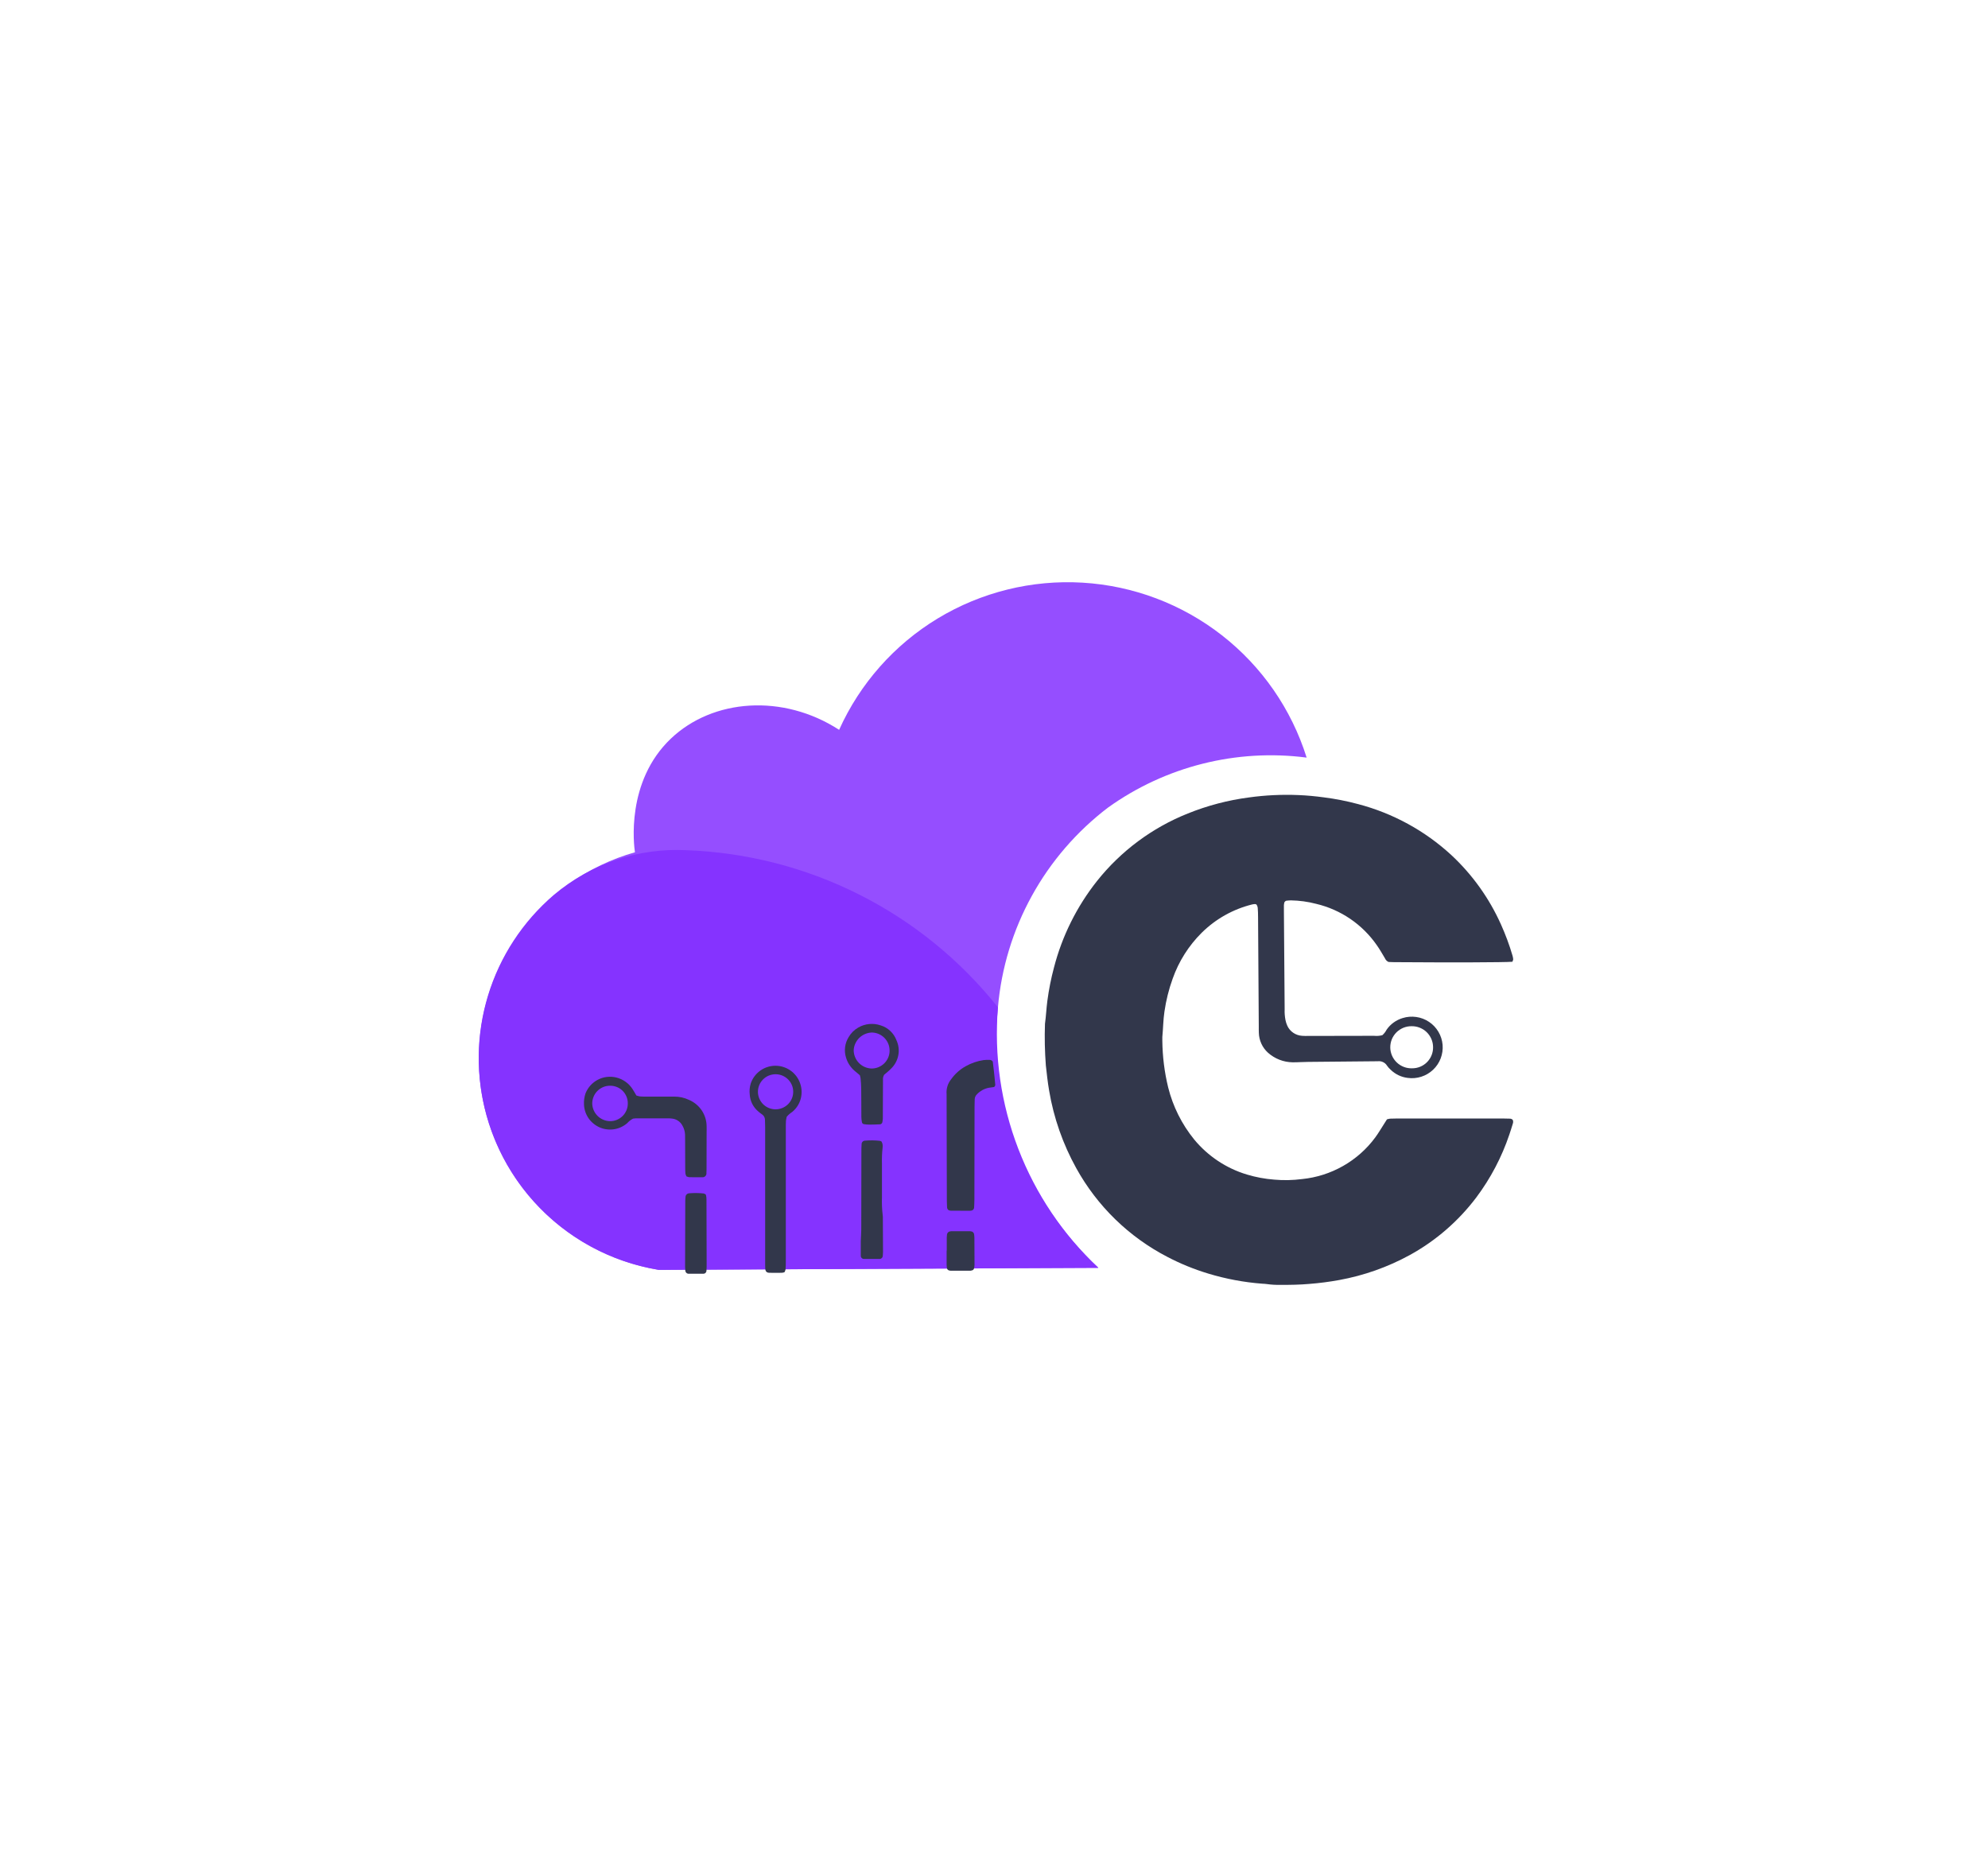 <svg width="64" height="60" viewBox="0 0 64 60" fill="none" xmlns="http://www.w3.org/2000/svg">
<g filter="url(#filter0_d_5360_599)">
<g clip-path="url(#clip0_5360_599)">
<path d="M60.241 4H4V56H60.241V4Z" fill="white"/>
<g clip-path="url(#clip1_5360_599)">
<path d="M27.014 23.495C25.209 22.325 22.948 22.492 21.597 23.778C20.14 25.165 20.408 27.221 20.441 27.437C18.929 27.866 17.608 28.795 16.697 30.072C15.784 31.35 15.336 32.899 15.425 34.464C15.514 36.029 16.135 37.518 17.186 38.684C18.237 39.85 19.654 40.624 21.205 40.88L35.36 40.814C33.832 39.395 32.766 37.551 32.302 35.521C32.082 34.505 32.023 33.461 32.127 32.427C32.236 31.169 32.607 29.948 33.217 28.842C33.826 27.735 34.66 26.768 35.666 26.001C37.516 24.673 39.804 24.096 42.065 24.389C41.577 22.831 40.626 21.457 39.337 20.451C38.048 19.445 36.482 18.854 34.849 18.757C33.215 18.66 31.59 19.062 30.19 19.908C28.792 20.754 27.684 22.005 27.014 23.495Z" fill="#954EFF"/>
<path d="M32.126 32.427C32 33.977 32.224 35.536 32.784 36.988C33.344 38.44 34.224 39.747 35.359 40.814L21.204 40.879C19.903 40.663 18.692 40.081 17.711 39.202C16.73 38.322 16.021 37.183 15.666 35.916C15.312 34.65 15.327 33.309 15.71 32.05C16.092 30.792 16.827 29.668 17.827 28.811C19.016 27.807 20.545 27.291 22.101 27.37C24.039 27.441 25.939 27.929 27.669 28.802C29.4 29.675 30.92 30.912 32.126 32.427V32.427Z" fill="#8533FF"/>
<path d="M48.689 30.961C48.411 30.983 46.737 30.987 44.88 30.974C44.813 30.974 44.748 30.969 44.7 30.967C44.649 30.944 44.608 30.902 44.586 30.85C44.5 30.708 44.42 30.562 44.324 30.428C43.861 29.76 43.166 29.285 42.373 29.097C42.108 29.027 41.834 28.99 41.56 28.985C41.511 28.986 41.461 28.99 41.412 28.996C41.396 29.001 41.381 29.008 41.37 29.02C41.358 29.031 41.349 29.045 41.344 29.061C41.338 29.086 41.335 29.11 41.333 29.135C41.333 29.201 41.331 29.267 41.333 29.334C41.341 30.385 41.349 31.437 41.357 32.489C41.352 32.605 41.361 32.721 41.383 32.835C41.396 32.901 41.416 32.963 41.444 33.024C41.486 33.115 41.552 33.193 41.636 33.249C41.718 33.305 41.815 33.338 41.915 33.345C41.981 33.351 42.048 33.349 42.115 33.349C42.821 33.349 43.528 33.348 44.234 33.345C44.324 33.354 44.414 33.348 44.502 33.325C44.559 33.275 44.606 33.214 44.64 33.147C44.764 32.968 44.946 32.837 45.155 32.774C45.297 32.729 45.447 32.718 45.594 32.739C45.742 32.76 45.883 32.814 46.006 32.897C46.13 32.979 46.233 33.089 46.308 33.217C46.384 33.345 46.429 33.488 46.442 33.636C46.454 33.784 46.433 33.932 46.38 34.072C46.327 34.21 46.244 34.336 46.135 34.438C46.027 34.54 45.898 34.617 45.756 34.662C45.615 34.707 45.464 34.721 45.317 34.7C45.109 34.675 44.915 34.581 44.766 34.434C44.723 34.395 44.684 34.352 44.651 34.304C44.62 34.254 44.576 34.215 44.523 34.191C44.471 34.166 44.412 34.157 44.355 34.164C43.608 34.173 42.859 34.177 42.111 34.185C41.946 34.185 41.781 34.2 41.613 34.198C41.319 34.194 41.037 34.083 40.818 33.887C40.729 33.806 40.657 33.707 40.607 33.598C40.557 33.488 40.529 33.37 40.526 33.249C40.521 33.183 40.526 33.117 40.524 33.05C40.516 31.874 40.508 30.698 40.501 29.521C40.501 29.422 40.498 29.323 40.49 29.223C40.486 29.19 40.475 29.159 40.458 29.131C40.454 29.124 40.447 29.117 40.441 29.114C40.433 29.109 40.425 29.107 40.417 29.105C40.384 29.104 40.351 29.107 40.319 29.114C39.702 29.265 39.138 29.581 38.687 30.027C38.267 30.444 37.947 30.95 37.751 31.508C37.627 31.851 37.539 32.205 37.487 32.566C37.446 32.838 37.446 33.111 37.419 33.383C37.417 33.424 37.417 33.465 37.419 33.506C37.425 34.012 37.487 34.515 37.607 35.006C37.76 35.62 38.046 36.192 38.445 36.683C38.887 37.218 39.477 37.611 40.142 37.811C40.428 37.897 40.724 37.952 41.022 37.975C41.32 38.002 41.62 37.995 41.917 37.957C42.382 37.91 42.831 37.767 43.237 37.536C43.643 37.306 43.996 36.993 44.273 36.618C44.377 36.478 44.463 36.326 44.558 36.181C44.589 36.133 44.62 36.084 44.651 36.034C44.684 36.023 44.718 36.017 44.751 36.012C44.826 36.008 44.9 36.007 44.975 36.007H48.386C48.461 36.007 48.535 36.01 48.61 36.012C48.627 36.012 48.643 36.016 48.658 36.022C48.674 36.029 48.687 36.038 48.699 36.05C48.708 36.069 48.712 36.089 48.713 36.11C48.713 36.131 48.71 36.152 48.703 36.171C48.667 36.29 48.63 36.409 48.59 36.526C48.346 37.251 47.988 37.931 47.53 38.544C46.954 39.308 46.223 39.943 45.383 40.404C44.675 40.791 43.909 41.062 43.115 41.207C42.796 41.265 42.475 41.307 42.152 41.332C41.844 41.359 41.538 41.364 41.231 41.363C41.081 41.366 40.932 41.358 40.783 41.337C40.734 41.329 40.684 41.328 40.634 41.325C40.046 41.28 39.464 41.171 38.9 41C38.446 40.863 38.006 40.684 37.587 40.465C36.345 39.823 35.324 38.829 34.649 37.608C34.218 36.831 33.922 35.986 33.775 35.111C33.728 34.842 33.7 34.571 33.669 34.298C33.635 33.852 33.625 33.405 33.641 32.958C33.676 32.711 33.685 32.464 33.718 32.217C33.766 31.856 33.837 31.498 33.931 31.146C34.193 30.132 34.665 29.184 35.316 28.362C36.084 27.396 37.092 26.646 38.24 26.188C38.872 25.933 39.534 25.759 40.211 25.671C40.738 25.598 41.27 25.573 41.801 25.595C42.075 25.606 42.348 25.632 42.62 25.669C42.991 25.716 43.358 25.788 43.719 25.885C44.842 26.179 45.874 26.743 46.726 27.529C47.402 28.159 47.944 28.918 48.321 29.76C48.467 30.085 48.592 30.42 48.692 30.762C48.704 30.801 48.711 30.842 48.715 30.883C48.709 30.909 48.701 30.936 48.689 30.961ZM45.46 34.391C45.55 34.392 45.639 34.374 45.722 34.34C45.804 34.306 45.88 34.255 45.943 34.191C46.005 34.127 46.055 34.052 46.088 33.968C46.121 33.885 46.137 33.796 46.135 33.707C46.134 33.617 46.116 33.529 46.08 33.446C46.044 33.364 45.993 33.289 45.929 33.227C45.864 33.164 45.788 33.116 45.704 33.083C45.62 33.05 45.531 33.034 45.441 33.036C45.35 33.035 45.261 33.053 45.177 33.087C45.094 33.122 45.018 33.172 44.954 33.236C44.891 33.3 44.84 33.376 44.806 33.46C44.773 33.543 44.756 33.633 44.757 33.723C44.758 33.813 44.778 33.902 44.814 33.985C44.851 34.068 44.903 34.142 44.968 34.204C45.033 34.266 45.111 34.315 45.195 34.347C45.28 34.38 45.371 34.394 45.46 34.391Z" fill="#32374B"/>
<path d="M31.961 34.177C31.972 34.273 31.986 34.379 31.997 34.485C32.013 34.633 32.029 34.78 32.041 34.929C32.041 34.948 32.02 34.969 32.007 34.993C31.947 35.002 31.89 35.008 31.833 35.018C31.685 35.046 31.55 35.121 31.448 35.231C31.406 35.272 31.381 35.328 31.379 35.387C31.376 35.469 31.374 35.552 31.374 35.634C31.372 36.627 31.37 37.62 31.369 38.613C31.369 38.704 31.364 38.794 31.359 38.885C31.355 38.906 31.346 38.924 31.332 38.94C31.318 38.955 31.299 38.965 31.279 38.97C31.264 38.974 31.247 38.976 31.23 38.977C31.024 38.977 30.815 38.977 30.608 38.975C30.585 38.972 30.562 38.967 30.541 38.959C30.526 38.949 30.514 38.937 30.505 38.922C30.496 38.907 30.491 38.89 30.489 38.873C30.485 38.807 30.482 38.74 30.482 38.675C30.479 37.524 30.477 36.374 30.474 35.224C30.459 35.049 30.512 34.874 30.624 34.739C30.745 34.569 30.902 34.429 31.084 34.327C31.265 34.224 31.463 34.156 31.669 34.126C31.735 34.119 31.802 34.117 31.867 34.12C31.887 34.122 31.905 34.128 31.922 34.138C31.938 34.147 31.951 34.161 31.961 34.177Z" fill="#32374B"/>
<path d="M25.254 40.957C25.227 40.965 25.2 40.971 25.172 40.974C25.039 40.974 24.907 40.979 24.774 40.974C24.681 40.974 24.64 40.93 24.636 40.835C24.632 40.753 24.633 40.67 24.633 40.588C24.633 39.157 24.633 37.725 24.633 36.294C24.633 36.211 24.631 36.129 24.627 36.047C24.626 36.013 24.618 35.981 24.602 35.951C24.586 35.922 24.564 35.896 24.536 35.877C24.495 35.848 24.454 35.819 24.418 35.786C24.335 35.718 24.266 35.633 24.217 35.536C24.169 35.44 24.141 35.334 24.136 35.226C24.123 35.111 24.134 34.994 24.168 34.883C24.223 34.716 24.329 34.572 24.471 34.469C24.613 34.366 24.784 34.31 24.959 34.309C25.135 34.308 25.306 34.362 25.449 34.463C25.593 34.564 25.7 34.707 25.758 34.873C25.815 35.035 25.822 35.21 25.777 35.375C25.732 35.541 25.636 35.688 25.503 35.797C25.436 35.839 25.376 35.892 25.326 35.953C25.315 35.997 25.308 36.041 25.302 36.085C25.297 36.167 25.298 36.25 25.298 36.332C25.298 37.755 25.298 39.178 25.298 40.601C25.298 40.692 25.298 40.783 25.288 40.873C25.281 40.903 25.27 40.931 25.254 40.957ZM24.96 35.712C25.107 35.714 25.249 35.659 25.356 35.56C25.463 35.46 25.528 35.323 25.535 35.176C25.539 35.1 25.528 35.024 25.502 34.953C25.475 34.881 25.435 34.816 25.382 34.76C25.33 34.705 25.267 34.661 25.197 34.63C25.128 34.599 25.052 34.583 24.976 34.582C24.899 34.581 24.824 34.596 24.753 34.624C24.682 34.653 24.618 34.696 24.564 34.75C24.511 34.803 24.468 34.868 24.44 34.939C24.412 35.01 24.398 35.085 24.4 35.161C24.404 35.307 24.465 35.446 24.569 35.549C24.673 35.651 24.814 35.71 24.96 35.712Z" fill="#32374B"/>
<path d="M22.101 37.872C22.086 37.845 22.074 37.816 22.067 37.786C22.061 37.721 22.058 37.654 22.059 37.588C22.059 37.3 22.059 37.01 22.056 36.72C22.056 36.654 22.056 36.588 22.054 36.521C22.049 36.422 22.021 36.325 21.971 36.238C21.939 36.176 21.891 36.121 21.833 36.082C21.774 36.041 21.706 36.017 21.636 36.01C21.595 36.004 21.553 36.001 21.512 36.002C21.164 36.002 20.816 36.002 20.467 36.002C20.438 36.003 20.409 36.007 20.381 36.011C20.31 36.047 20.247 36.095 20.196 36.154C20.076 36.258 19.93 36.327 19.775 36.352C19.619 36.377 19.458 36.358 19.313 36.297C19.168 36.235 19.042 36.133 18.951 36.005C18.861 35.875 18.808 35.723 18.801 35.566C18.793 35.442 18.81 35.317 18.849 35.2C18.924 35.009 19.066 34.852 19.248 34.758C19.43 34.663 19.64 34.639 19.84 34.687C20.06 34.741 20.251 34.879 20.37 35.07C20.411 35.132 20.446 35.198 20.486 35.266C20.525 35.28 20.564 35.29 20.605 35.297C20.679 35.304 20.754 35.302 20.828 35.302C21.117 35.302 21.409 35.302 21.7 35.302C21.866 35.3 22.032 35.337 22.182 35.408C22.348 35.479 22.489 35.596 22.59 35.744C22.69 35.893 22.745 36.067 22.748 36.247C22.752 36.312 22.748 36.379 22.748 36.445C22.748 36.818 22.748 37.19 22.746 37.562C22.746 37.628 22.746 37.694 22.742 37.761C22.745 37.779 22.742 37.798 22.736 37.816C22.729 37.834 22.719 37.85 22.706 37.864C22.692 37.877 22.675 37.887 22.657 37.893C22.64 37.899 22.62 37.901 22.602 37.898C22.461 37.901 22.32 37.898 22.178 37.896C22.151 37.889 22.125 37.882 22.101 37.872ZM20.211 35.522C20.212 35.447 20.198 35.374 20.17 35.305C20.142 35.236 20.101 35.173 20.049 35.12C19.997 35.067 19.935 35.025 19.866 34.996C19.798 34.968 19.724 34.952 19.65 34.952C19.499 34.949 19.354 35.005 19.245 35.108C19.136 35.211 19.072 35.353 19.066 35.503C19.064 35.58 19.079 35.656 19.107 35.727C19.136 35.797 19.178 35.863 19.232 35.918C19.285 35.972 19.349 36.016 19.42 36.046C19.49 36.076 19.567 36.092 19.643 36.093C19.718 36.093 19.793 36.078 19.862 36.049C19.931 36.02 19.994 35.978 20.046 35.925C20.099 35.872 20.14 35.809 20.169 35.74C20.198 35.67 20.212 35.596 20.211 35.522Z" fill="#32374B"/>
<path d="M28.378 36.747C28.392 36.773 28.403 36.801 28.411 36.829C28.418 36.87 28.419 36.912 28.413 36.953C28.394 37.126 28.388 37.3 28.393 37.474C28.393 37.83 28.393 38.187 28.393 38.542C28.386 38.732 28.394 38.922 28.416 39.112C28.422 39.153 28.424 39.195 28.422 39.236C28.424 39.592 28.425 39.949 28.427 40.304C28.427 40.345 28.424 40.386 28.42 40.427C28.42 40.452 28.41 40.476 28.393 40.495C28.376 40.513 28.353 40.526 28.328 40.528C28.154 40.53 27.98 40.53 27.806 40.528C27.781 40.528 27.757 40.517 27.739 40.498C27.721 40.48 27.711 40.455 27.711 40.43C27.709 40.273 27.709 40.115 27.711 39.958C27.714 39.835 27.727 39.711 27.727 39.588C27.729 38.751 27.731 37.915 27.731 37.079C27.731 36.996 27.731 36.914 27.738 36.831C27.738 36.802 27.75 36.774 27.77 36.753C27.791 36.732 27.819 36.72 27.849 36.72C28.006 36.706 28.164 36.708 28.321 36.725C28.341 36.73 28.36 36.737 28.378 36.747Z" fill="#32374B"/>
<path d="M27.681 34.614C27.625 34.567 27.568 34.52 27.512 34.472C27.379 34.357 27.283 34.207 27.234 34.039C27.202 33.932 27.192 33.819 27.206 33.708C27.221 33.596 27.258 33.489 27.317 33.393C27.391 33.263 27.499 33.154 27.629 33.08C27.737 33.017 27.857 32.978 27.982 32.966C28.106 32.954 28.231 32.968 28.35 33.009C28.466 33.044 28.572 33.105 28.66 33.188C28.749 33.271 28.817 33.373 28.859 33.486C28.929 33.638 28.951 33.807 28.919 33.972C28.888 34.136 28.806 34.287 28.685 34.403C28.618 34.475 28.537 34.535 28.464 34.599C28.433 34.65 28.419 34.709 28.426 34.767C28.426 35.007 28.426 35.247 28.423 35.486C28.423 35.659 28.423 35.834 28.421 36.007C28.419 36.048 28.414 36.09 28.405 36.13C28.401 36.146 28.392 36.161 28.38 36.172C28.368 36.183 28.353 36.191 28.336 36.194C28.22 36.199 28.104 36.204 27.988 36.204C27.931 36.204 27.873 36.199 27.816 36.19C27.8 36.188 27.784 36.18 27.771 36.169C27.759 36.157 27.751 36.142 27.748 36.126C27.737 36.069 27.73 36.011 27.73 35.954C27.727 35.648 27.73 35.342 27.725 35.036C27.725 34.928 27.714 34.822 27.705 34.715C27.7 34.681 27.691 34.647 27.681 34.614ZM28.638 33.831C28.64 33.755 28.627 33.679 28.599 33.607C28.571 33.536 28.529 33.471 28.476 33.416C28.423 33.361 28.359 33.317 28.288 33.286C28.218 33.256 28.142 33.24 28.065 33.239C27.915 33.245 27.772 33.306 27.664 33.41C27.557 33.515 27.492 33.656 27.483 33.805C27.483 33.96 27.543 34.108 27.651 34.219C27.759 34.33 27.907 34.394 28.061 34.398C28.213 34.398 28.359 34.338 28.467 34.232C28.575 34.126 28.637 33.982 28.639 33.831L28.638 33.831Z" fill="#32374B"/>
<path d="M22.722 38.455C22.731 38.485 22.737 38.517 22.741 38.549C22.745 38.607 22.744 38.665 22.744 38.723C22.746 39.376 22.748 40.028 22.749 40.681C22.749 40.755 22.749 40.83 22.743 40.904C22.744 40.929 22.734 40.953 22.718 40.973C22.701 40.991 22.678 41.003 22.653 41.005C22.488 41.007 22.322 41.007 22.157 41.005C22.132 41.002 22.109 40.991 22.092 40.973C22.075 40.954 22.064 40.931 22.062 40.906C22.058 40.865 22.055 40.823 22.055 40.782C22.055 40.071 22.057 39.361 22.061 38.65C22.062 38.6 22.066 38.551 22.073 38.502C22.079 38.482 22.09 38.465 22.105 38.45C22.119 38.436 22.137 38.425 22.157 38.42C22.166 38.418 22.174 38.416 22.182 38.415C22.338 38.402 22.495 38.404 22.651 38.42C22.677 38.427 22.701 38.439 22.722 38.455Z" fill="#32374B"/>
<path d="M30.479 40.262C30.479 40.122 30.479 39.982 30.479 39.842C30.48 39.809 30.482 39.777 30.486 39.744C30.489 39.719 30.499 39.696 30.516 39.678C30.532 39.659 30.555 39.647 30.579 39.642C30.595 39.639 30.612 39.636 30.628 39.635C30.826 39.635 31.025 39.635 31.223 39.635C31.239 39.636 31.255 39.638 31.272 39.642C31.292 39.646 31.311 39.655 31.326 39.669C31.34 39.683 31.351 39.701 31.357 39.721C31.364 39.762 31.368 39.803 31.369 39.844C31.371 40.133 31.372 40.421 31.373 40.709C31.373 40.75 31.368 40.792 31.358 40.832C31.355 40.848 31.346 40.863 31.334 40.874C31.322 40.886 31.307 40.893 31.291 40.897C31.276 40.902 31.259 40.906 31.243 40.907C31.028 40.907 30.813 40.907 30.599 40.907C30.582 40.906 30.566 40.902 30.55 40.898C30.535 40.893 30.521 40.884 30.509 40.872C30.498 40.861 30.489 40.846 30.485 40.831C30.48 40.79 30.475 40.748 30.475 40.708C30.475 40.559 30.475 40.411 30.475 40.262H30.479Z" fill="#32374B"/>
</g>
</g>
</g>
<defs>
<filter id="filter0_d_5360_599" x="0.312" y="0.312" width="63.617" height="59.376" filterUnits="userSpaceOnUse" color-interpolation-filters="sRGB">
<feFlood flood-opacity="0" result="BackgroundImageFix"/>
<feColorMatrix in="SourceAlpha" type="matrix" values="0 0 0 0 0 0 0 0 0 0 0 0 0 0 0 0 0 0 127 0" result="hardAlpha"/>
<feOffset/>
<feGaussianBlur stdDeviation="1.844"/>
<feComposite in2="hardAlpha" operator="out"/>
<feColorMatrix type="matrix" values="0 0 0 0 0 0 0 0 0 0 0 0 0 0 0 0 0 0 0.1 0"/>
<feBlend mode="normal" in2="BackgroundImageFix" result="effect1_dropShadow_5360_599"/>
<feBlend mode="normal" in="SourceGraphic" in2="effect1_dropShadow_5360_599" result="shape"/>
</filter>
<clipPath id="clip0_5360_599">
<rect x="4" y="4" width="56.241" height="52" rx="4.917" fill="white"/>
</clipPath>
<clipPath id="clip1_5360_599">
<rect width="33.304" height="22.617" fill="white" transform="translate(15.409 18.742)"/>
</clipPath>
</defs>
</svg>
